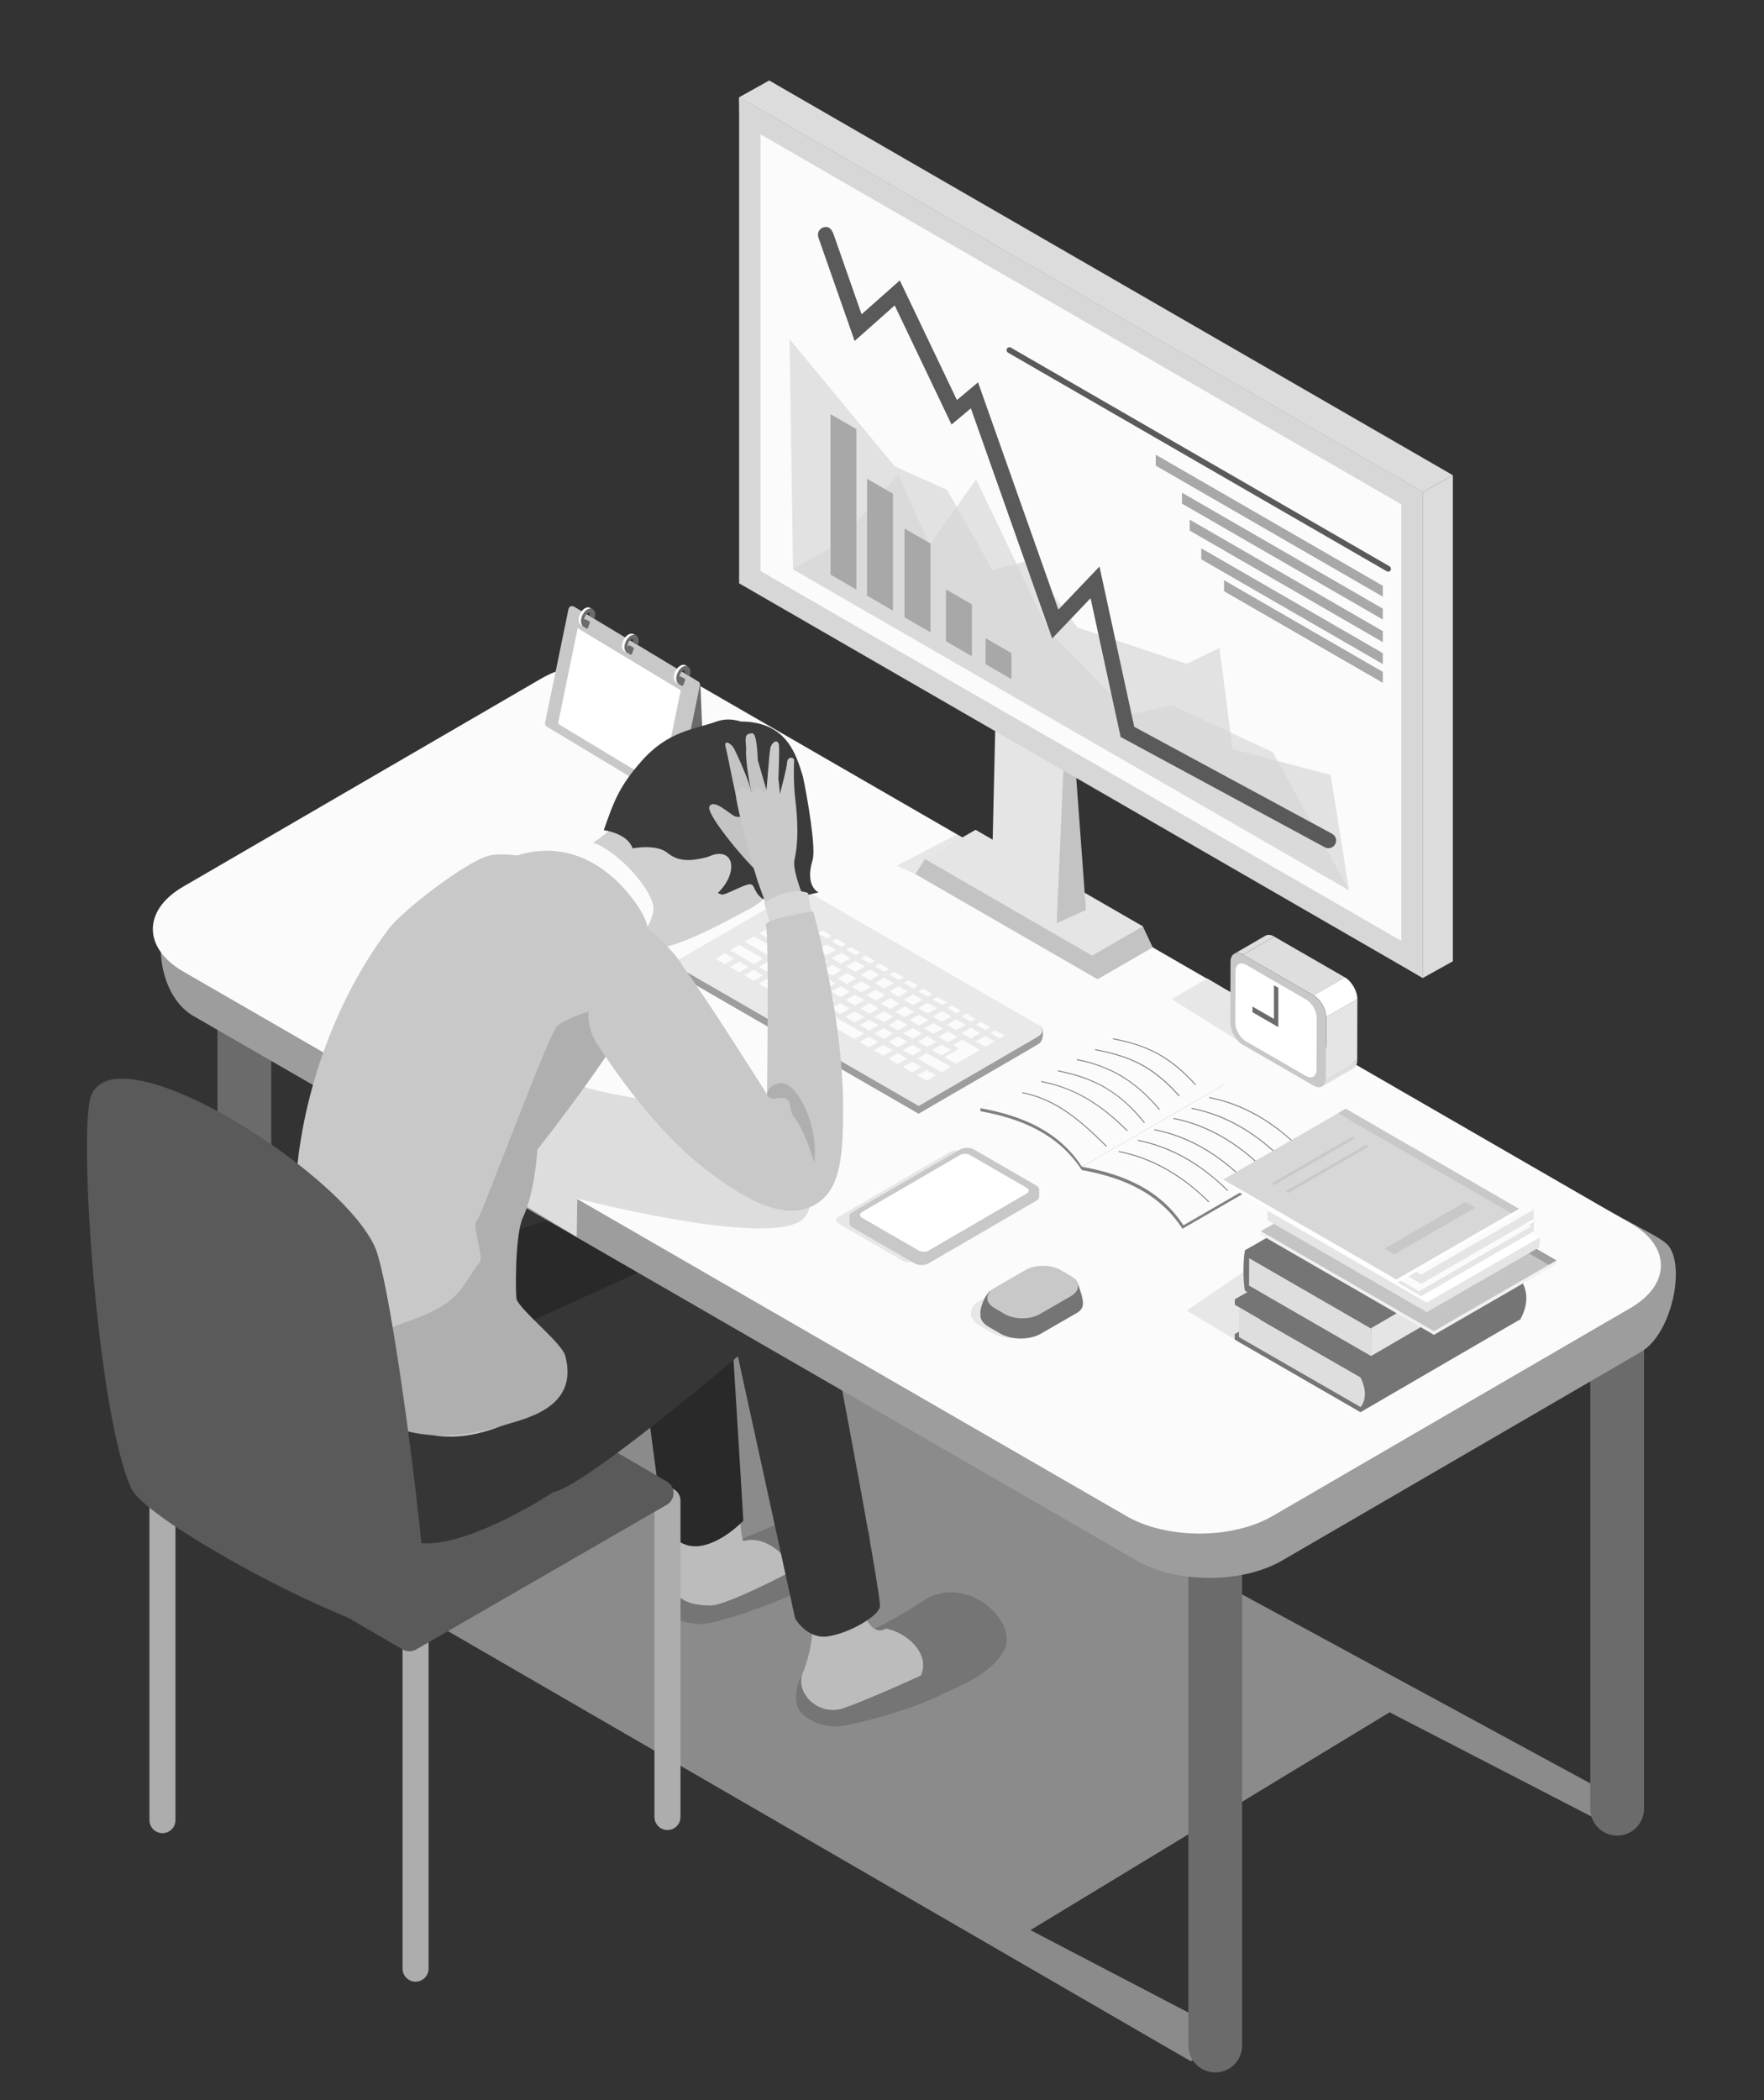 <?xml version="1.0" encoding="utf-8"?>
<!-- Generator: Adobe Illustrator 28.2.0, SVG Export Plug-In . SVG Version: 6.00 Build 0)  -->
<svg version="1.1" xmlns="http://www.w3.org/2000/svg" xmlns:xlink="http://www.w3.org/1999/xlink" x="0px" y="0px"
	 viewBox="0 0 210 250" style="enable-background:new 0 0 210 250;" xml:space="preserve">
<rect x="0" y="0" width="210" height="250" fill="#333333" stroke="none"/>
<style type="text/css">
	.st0{opacity:0.47;fill:#CFD4D9;}
	.st1{opacity:0.49;fill:#E3E8ED;}
	.st2{fill:#E3E8ED;}
	.st3{opacity:0.49;fill:#E7E7E7;}
	.st4{fill:#E0407E;}
	.st5{fill:#568BB0;}
	.st6{fill:#FE619D;}
	.st7{fill:#232942;}
	.st8{fill:#FFAF94;}
	.st9{fill:#2C345C;}
	.st10{fill:#FDC0AC;}
	.st11{fill:#E6E8FB;}
	.st12{fill:#B8C8F2;}
	.st13{fill:#ACBDEB;}
	.st14{fill:#2A3157;}
	.st15{fill:#F2A68C;}
	.st16{fill:#572A08;}
	.st17{fill:#487594;}
	.st18{fill:#73A9D1;}
	.st19{fill:#FFFFFF;}
	.st20{fill:#7BB5E0;}
	.st21{fill:#E2E5F0;}
	.st22{fill:#C1D4E3;}
	.st23{opacity:0.56;fill:#D0D5D9;}
	.st24{fill:#FAFBFF;}
	.st25{fill:#381B05;}
	.st26{fill:#2F9651;}
	.st27{fill:#A7C489;}
	.st28{fill:#6A9DC2;}
	.st29{enable-background:new    ;}
	.st30{fill:#F5F6FC;}
	.st31{fill:#BFE4FF;}
	.st32{fill:#D1D1E3;}
	.st33{fill:#CFD4E3;}
	.st34{fill:#B3D1E8;}
	.st35{fill:#CCDAFF;}
	.st36{fill:#757575;}
	.st37{fill:#BCBCBC;}
	.st38{fill:#292929;}
	.st39{fill:#ADADAD;}
	.st40{fill:#5A5A5A;}
	.st41{fill:#363636;}
	.st42{fill:#FDB6AC;}
	.st43{fill:#F29A8F;}
	.st44{fill:#FDADA2;}
	.st45{fill:#FFBAA3;}
	.st46{fill:#2F8CB7;}
	.st47{fill:#FFA294;}
	.st48{fill:#20274D;}
	.st49{fill:#E69D67;}
	.st50{fill:#E3407F;}
	.st51{fill:#DADCF2;}
	.st52{fill:#FFE8FF;}
	.st53{fill:#F0A5EF;}
	.st54{fill:#FFC4FE;}
	.st55{fill:#D67AD5;}
	.st56{fill:#BEDEF7;}
	.st57{fill:#D9DEE3;}
	.st58{fill:#9DAFE0;}
	.st59{fill:#FE488E;}
	.st60{fill:#0368FF;}
	.st61{fill:#BAC3DB;}
	.st62{fill:#D8E6F0;}
	.st63{opacity:0.69;}
	.st64{fill:url(#SVGID_1_);}
	.st65{fill:#313A5D;}
	.st66{fill:#D4D9DE;}
	.st67{fill:url(#SVGID_00000082342050235029958390000014830294100161983407_);}
	.st68{fill:#96C466;}
	.st69{fill:url(#SVGID_00000082368198518363230570000005992465806658141086_);}
	.st70{fill:#2C3C40;}
	.st71{fill:url(#SVGID_00000103979581847228850340000005613883685462455434_);}
	.st72{fill:#B8DAF2;}
	.st73{fill:#304464;}
	.st74{fill:url(#SVGID_00000126314507652932294130000012272461337138918033_);}
	.st75{fill:url(#SVGID_00000162331692291188199880000007807103121352569527_);}
	.st76{opacity:0.25;fill:#A3C8E3;}
	.st77{fill:#FFA699;}
	.st78{fill:#E8E6FB;}
	.st79{fill:#FE8EB9;}
	.st80{fill:url(#SVGID_00000081642609164814564710000003413418013281298825_);}
	.st81{fill:url(#SVGID_00000128477240966548194350000011911604645976369573_);}
	.st82{fill:#A5CBE6;}
	.st83{fill:#A3C8E3;}
	.st84{fill:url(#SVGID_00000109709823348003031130000018016476054321151919_);}
	.st85{fill:url(#SVGID_00000017490306458360989530000003241503182787405955_);}
	.st86{fill:url(#SVGID_00000128461406013016553640000015156710205788248243_);}
	.st87{fill:url(#SVGID_00000140736646175450214270000018187417082099203484_);}
	.st88{fill:#4A7796;}
	.st89{fill:#6B6B6B;}
	.st90{fill:#9D9D9D;}
	.st91{fill:#FBFBFB;}
	.st92{fill:#E7E7E7;}
	.st93{fill:#C8C8C8;}
	.st94{fill:#C3C3C3;}
	.st95{fill:#E5E5E5;}
	.st96{fill:#DCDCDC;}
	.st97{fill:#D4D4D4;}
	.st98{fill:#D7D7D7;}
	.st99{fill:#A8A8A8;}
	.st100{fill:#E3E3E3;}
	.st101{fill:#E9E9E9;}
	.st102{fill:#7F7F7F;}
	.st103{fill:#DEDEDE;}
	.st104{fill:#F1F1F1;}
	.st105{fill:#C4C4C4;}
	.st106{fill:#A0A0A0;}
	.st107{fill:#6D6D6D;}
	.st108{fill:#2A2A2A;}
	.st109{fill:#DDDDDD;}
	.st110{fill:#CACACA;}
	.st111{fill:#424242;}
	.st112{fill:#D2D2D2;}
	.st113{fill:#C0C0C0;}
	.st114{fill:#AFAFAF;}
	.st115{fill:#ABB9E0;}
	.st116{fill:url(#SVGID_00000169548660254178127900000012069695361024820401_);}
	.st117{fill:#D0D0D0;}
	.st118{fill:#3B3B3B;}
</style>
<g id="Layer_2">
</g>
<g id="Layer_1">
	<path class="st3" d="M78.48,152.15c0,0-25.83,9.29-43,16.21c-6.4,2.58-7.04,11.4-1.06,14.86l107.34,62.15l5.07-3l-24.16-12.61
		l42.76-25.93l25.72,13.28l3.27-2.05L78.48,152.15z"/>
	<g>
		<g>
			<g>
				<path class="st36" d="M94.71,180.44c2.1-1.14,9.05-1.16,8.88,3c-0.09,2.16-5.29,4.45-8.21,5.89c-3.16,1.57-10.11,4-11.88,4
					s-3.47-0.66-4.65-1.66c-1.18-1,0.23-4.2,0.85-4.78c0.42-0.4,6.27-2.73,10.62-4.53C92.35,181.53,94.04,180.8,94.71,180.44z"/>
				<path class="st37" d="M87.53,170.22c0,0,0.49,13.34,0.98,13.21c3.39-0.88,6.21,3.32,5.84,3.56c0,0-7.83,4.13-9.75,4.13
					c-1.92,0-4.08-0.45-4.45-2.31c-0.37-1.87,0.69-3.15,0.76-4.85c0.03-0.68-1.46-9.63-1.46-9.63L87.53,170.22z"/>
			</g>
			<path class="st38" d="M44.87,168.03c2.84,3.04,30.58-12.9,30.58-12.9l3.5,26.47c0,0,1.49,2.72,4.22,2.45
				c2.73-0.27,5.32-3.02,5.32-3.02S86.44,146.12,86,143.8c-0.44-2.32-2.21-2.35-4.99-2.85c-2.78-0.5-35.87,11.04-35.87,11.04
				S42.03,164.98,44.87,168.03z"/>
		</g>
		<g>
			<path class="st39" d="M49.47,235.9c0.85,0,1.55-0.69,1.55-1.55v-38.83c0-0.85-0.69-1.55-1.55-1.55c-0.85,0-1.55,0.69-1.55,1.55
				v38.83C47.93,235.21,48.62,235.9,49.47,235.9z"/>
			<path class="st39" d="M79.46,217.85c0.85,0,1.55-0.69,1.55-1.55v-37.67c0-0.85-0.69-1.55-1.55-1.55c-0.85,0-1.55,0.69-1.55,1.55
				v37.67C77.91,217.15,78.61,217.85,79.46,217.85z"/>
			<path class="st39" d="M19.34,218.22c0.85,0,1.55-0.69,1.55-1.55V179.4c0-0.85-0.69-1.55-1.55-1.55s-1.55,0.69-1.55,1.55v37.28
				C17.8,217.53,18.49,218.22,19.34,218.22z"/>
			<path class="st40" d="M18.32,179.14l29.62,17.21c0.5,0.29,1.11,0.29,1.61,0l29.83-17.22c1.07-0.62,1.07-2.16,0-2.78l-29.62-17.21
				c-0.5-0.29-1.11-0.29-1.61,0l-29.83,17.22C17.25,176.98,17.25,178.52,18.32,179.14z"/>
		</g>
		<g>
			<g>
				<path class="st36" d="M109.89,190.57c5.14-3.44,11.62,2.59,9.58,6c-1.78,2.98-5.24,4.08-8.02,5.45
					c-3.01,1.49-10.16,3.49-11.85,3.49s-2.92-0.49-4.05-1.45c-1.13-0.96-0.78-2.86-0.46-3.87c0.5-1.61,3.35-3.84,6.94-5.35
					C105.7,193.31,108.93,191.21,109.89,190.57z"/>
				<path class="st37" d="M103.07,188.91c0,0,0.06,3.85,0.25,4.15c1.02,1.66,2.13,0.8,2.13,0.8c2.47,0.46,5.33,2.94,4.19,5.58
					c0.13-0.04-6.25,2.88-9.22,3.9c-2.9,1-5.72-1.69-4.9-4.07c1.91-4.58,1.03-8.54,1.03-8.54L103.07,188.91z"/>
			</g>
			<path class="st41" d="M97.03,148.63c0.59,2.91,8.02,41.51,7.72,42.68c-0.3,1.16-3.64,3.09-6.16,3.48
				c-2.52,0.39-3.93-2.13-3.93-2.13l-7.01-32.09c-2.9-2.6-4.48-5.83-1.79-10.51C83.47,144.07,96.44,145.72,97.03,148.63z"/>
			<path class="st41" d="M28.31,153.56c-1.63,3.56-2.12,15.72-1.14,19.92c0.99,4.26,16.75,9.2,22.44,10.16
				c5.69,0.96,16.24-6,16.24-6l-7.96-15.1c0,0-3.13-3.55-7.67-4.87C41.67,155.19,28.92,154.07,28.31,153.56z"/>
			<path class="st41" d="M45.78,165.38c0,0,40.04-18.69,42.33-19.1c0,0,4.34,0.31,5.3,3.78c0.96,3.47-2.23,8.57-2.23,8.57
				s-21.23,18.3-25.34,19c-2.38,0.4-10.45,2.34-14.83,0.11C44.65,174.52,45.78,165.38,45.78,165.38z"/>
		</g>
	</g>
	<g>
		<g>
			<path class="st89" d="M147.87,185.36v58.14c0,1.14-0.61,2.2-1.6,2.77l0,0c-0.99,0.57-2.21,0.57-3.2,0h0
				c-0.99-0.57-1.6-1.63-1.6-2.77v-58.14H147.87z"/>
			<path class="st89" d="M195.72,157.17v58.14c0,1.14-0.61,2.2-1.6,2.77l0,0c-0.99,0.57-2.21,0.57-3.2,0l0,0
				c-0.99-0.57-1.6-1.63-1.6-2.77v-58.14H195.72z"/>
			<path class="st89" d="M32.29,114.92v58.14c0,1.14-0.61,2.2-1.6,2.77l0,0c-0.99,0.57-2.21,0.57-3.2,0l0,0
				c-0.99-0.57-1.6-1.63-1.6-2.77v-58.14H32.29z"/>
		</g>
		<g>
			<path class="st90" d="M23.02,120.94l109.89,63.44l2.65,1.53c4.84,2.62,12.43,2.57,17.12-0.17l42.64-24.78
				c3.66-2.12,5.31-9.99,3.36-12.6c-0.6-0.81-3.01-1.95-4.15-2.61L82.74,85.93c-4.84-2.63-12.44-2.58-17.15,0.15L22.94,106.2
				c-0.96,0.56-2.25,0.98-2.77,1.97C18.1,112.14,19.16,118.72,23.02,120.94z"/>
			<path class="st91" d="M194.13,155.69l-42.64,24.78c-4.7,2.73-12.28,2.78-17.12,0.16l-2.65-1.53L21.83,115.66
				c-4.82-2.78-4.85-7.3-0.06-10.09l42.64-24.78c0.57-0.33,1.19-0.63,1.85-0.88c3.93-1.53,9.06-1.6,13.2-0.17
				c0.79,0.27,1.55,0.6,2.25,0.98l0.61,0.35l5.99,3.46l105.91,61.15C198.9,148.38,198.92,152.9,194.13,155.69z"/>
		</g>
	</g>
	<g>
		<g>
			<polygon class="st92" points="141.25,156.02 149.35,160.83 183.19,149.26 166.32,138.96 			"/>
			<polygon class="st92" points="139.47,118.94 150.77,125.99 154.49,122.27 146.48,118.12 143.71,116.47 			"/>
			<polygon class="st92" points="106.74,103.06 108.98,104.06 117.15,101.06 113.87,99.35 			"/>
			<path class="st92" d="M116.64,157.81l1.51,0.87c1.42,0.82,3.74,0.82,5.16,0l4.56-2.63c1.43-0.82,1.43-2.16,0-2.98l-1.51-0.87
				c-1.43-0.82-3.74-0.82-5.16,0l-4.56,2.63C115.21,155.65,115.21,156.99,116.64,157.81z"/>
			<path class="st92" d="M122.18,141.55l-7.67-4.43c-0.39-0.22-1.02-0.22-1.4,0l-13.3,7.73c-0.39,0.22-0.38,0.59,0,0.81l7.67,4.43
				c0.39,0.22,1.02,0.22,1.4,0l13.3-7.73C122.57,142.14,122.57,141.78,122.18,141.55z"/>
		</g>
		<g>
			<g>
				<path class="st89" d="M83.39,92.21l-15.13-9.13l-0.42-10.39c-0.01-0.34,0.36-0.56,0.65-0.39l14.61,8.81
					c0.17,0.1,0.28,0.29,0.29,0.49l0.42,10.35C83.83,92.18,83.58,92.33,83.39,92.21z"/>
				<path class="st93" d="M79.37,95.1l-14.28-8.61c-0.16-0.09-0.23-0.27-0.2-0.45l2.79-13.55c0.06-0.29,0.39-0.43,0.64-0.28
					l14.8,8.92c0.16,0.09,0.23,0.28,0.2,0.45l-2.67,12.96C80.53,95.12,79.87,95.4,79.37,95.1z"/>
				<path class="st19" d="M78.22,93.27l-11.61-7c-0.11-0.07-0.16-0.19-0.14-0.32l2.3-11.17l12.27,7.4l-2.23,10.83
					C78.76,93.27,78.46,93.41,78.22,93.27z"/>
			</g>
			<g>
				<g>
					<path class="st89" d="M81.15,81.63l-0.41-0.24c-0.06-0.03-0.08-0.1-0.06-0.17l0.2-0.59c0.03-0.08,0.13-0.12,0.2-0.08l0.42,0.24
						c0.06,0.03,0.08,0.1,0.06,0.17l-0.21,0.58C81.33,81.64,81.23,81.67,81.15,81.63z"/>
					<g>
						<path class="st89" d="M81.06,80.95l-0.29-0.15c0.04,0.02,0.09,0.03,0.14,0.03c0.09-0.01,0.26-0.09,0.26-0.09l0.26,0.15
							c0,0-0.13,0.09-0.22,0.1C81.16,80.99,81.1,80.97,81.06,80.95z"/>
						<path class="st89" d="M81.79,80.33l-0.28-0.17c0.02-0.1,0.01-0.2-0.01-0.28c-0.02-0.09-0.07-0.16-0.14-0.21
							c-0.01,0-0.01-0.01-0.02-0.01l0.29,0.15c0.01,0,0.01,0.01,0.02,0.01c0.07,0.04,0.12,0.11,0.14,0.21
							C81.82,80.11,81.82,80.22,81.79,80.33z"/>
						<path class="st91" d="M80.82,81.42l-0.29-0.15c-0.05-0.03-0.1-0.06-0.14-0.11c-0.1-0.11-0.16-0.27-0.17-0.46
							c-0.01-0.13,0-0.27,0.04-0.42c0.05-0.22,0.16-0.44,0.29-0.62c0.13-0.18,0.28-0.32,0.45-0.42c0.11-0.06,0.22-0.1,0.33-0.1
							c0.1-0.01,0.18,0.01,0.26,0.05l0.29,0.15c-0.08-0.04-0.16-0.06-0.26-0.05c-0.11,0.01-0.22,0.04-0.33,0.1
							c-0.16,0.09-0.32,0.24-0.45,0.41c-0.13,0.18-0.23,0.39-0.29,0.62c-0.04,0.15-0.05,0.29-0.04,0.42
							c0.01,0.19,0.07,0.35,0.17,0.46C80.72,81.35,80.77,81.39,80.82,81.42z"/>
						<path class="st89" d="M82.19,79.91c-0.01-0.19-0.07-0.35-0.17-0.46c-0.1-0.11-0.24-0.17-0.4-0.16
							c-0.11,0.01-0.22,0.04-0.33,0.1c-0.16,0.09-0.32,0.24-0.45,0.42c-0.06,0.08-0.11,0.16-0.15,0.25
							c-0.06,0.12-0.1,0.24-0.13,0.36c-0.04,0.15-0.05,0.29-0.04,0.42c0.01,0.19,0.07,0.35,0.17,0.46c0.1,0.11,0.24,0.17,0.4,0.16
							c0.06,0,0.11-0.01,0.17-0.03l0.18-0.55c-0.07,0.05-0.15,0.08-0.23,0.09c-0.06,0-0.11-0.01-0.16-0.04
							c-0.07-0.04-0.12-0.11-0.14-0.21c-0.02-0.09-0.02-0.2,0.01-0.33c0.01-0.06,0.04-0.12,0.06-0.18c0.01-0.02,0.02-0.04,0.03-0.06
							c0.06-0.11,0.14-0.2,0.22-0.27c0.09-0.07,0.18-0.11,0.27-0.12c0.06,0,0.11,0.01,0.16,0.04c0.07,0.04,0.12,0.11,0.14,0.21
							c0.02,0.08,0.02,0.19,0,0.3l0.3,0.18c0.02-0.05,0.04-0.12,0.05-0.18C82.19,80.18,82.2,80.04,82.19,79.91z"/>
					</g>
				</g>
				<g>
					<path class="st89" d="M75.04,77.92l-0.41-0.24c-0.06-0.03-0.08-0.1-0.06-0.17l0.2-0.59c0.03-0.08,0.13-0.12,0.2-0.08l0.42,0.24
						c0.06,0.03,0.08,0.1,0.06,0.17l-0.21,0.58C75.21,77.93,75.11,77.96,75.04,77.92z"/>
					<g>
						<path class="st89" d="M74.89,77.23l-0.29-0.15c0.04,0.02,0.09,0.03,0.14,0.03c0.09-0.01,0.26-0.09,0.26-0.09l0.26,0.15
							c0,0-0.13,0.09-0.22,0.1C74.99,77.27,74.93,77.25,74.89,77.23z"/>
						<path class="st89" d="M75.62,76.6l-0.28-0.17c0.02-0.1,0.02-0.2,0-0.28c-0.02-0.09-0.07-0.16-0.14-0.21
							c-0.01,0-0.01-0.01-0.02-0.01l0.29,0.15c0.01,0,0.01,0.01,0.02,0.01c0.07,0.04,0.12,0.11,0.14,0.21
							C75.65,76.39,75.65,76.49,75.62,76.6z"/>
						<path class="st91" d="M74.65,77.7l-0.29-0.15c-0.05-0.03-0.1-0.06-0.14-0.11c-0.1-0.11-0.16-0.27-0.17-0.46
							c-0.01-0.13,0-0.27,0.04-0.42c0.05-0.22,0.16-0.44,0.29-0.62c0.13-0.18,0.28-0.32,0.45-0.41c0.11-0.06,0.22-0.1,0.33-0.1
							c0.1-0.01,0.18,0.01,0.26,0.05l0.29,0.15c-0.08-0.04-0.16-0.06-0.26-0.05c-0.11,0.01-0.22,0.04-0.33,0.1
							c-0.16,0.09-0.32,0.24-0.45,0.41c-0.13,0.18-0.23,0.39-0.29,0.62c-0.04,0.15-0.05,0.29-0.04,0.42
							c0.01,0.19,0.07,0.35,0.17,0.46C74.55,77.63,74.6,77.67,74.65,77.7z"/>
						<path class="st89" d="M76.02,76.19c-0.01-0.19-0.07-0.35-0.17-0.46c-0.1-0.11-0.24-0.17-0.4-0.16
							c-0.11,0.01-0.22,0.04-0.33,0.1c-0.16,0.09-0.32,0.24-0.45,0.42c-0.06,0.08-0.11,0.16-0.15,0.25
							c-0.06,0.12-0.1,0.24-0.13,0.36c-0.04,0.15-0.05,0.29-0.04,0.42c0.01,0.19,0.07,0.35,0.17,0.46c0.1,0.11,0.24,0.17,0.4,0.16
							c0.06,0,0.11-0.01,0.17-0.03l0.18-0.55c-0.07,0.05-0.15,0.08-0.23,0.09c-0.06,0-0.11-0.01-0.16-0.04
							c-0.07-0.04-0.12-0.11-0.14-0.21c-0.02-0.09-0.02-0.2,0.01-0.33c0.01-0.06,0.04-0.12,0.06-0.18c0.01-0.02,0.02-0.04,0.03-0.06
							c0.06-0.11,0.14-0.2,0.22-0.27c0.09-0.07,0.18-0.11,0.27-0.12c0.06,0,0.11,0.01,0.16,0.04c0.07,0.04,0.12,0.11,0.14,0.21
							c0.02,0.08,0.02,0.19,0,0.3l0.3,0.18c0.02-0.05,0.04-0.12,0.05-0.17C76.02,76.46,76.03,76.32,76.02,76.19z"/>
					</g>
				</g>
				<g>
					<path class="st89" d="M69.81,74.81l-0.41-0.24c-0.06-0.03-0.08-0.1-0.06-0.17l0.2-0.59c0.03-0.08,0.13-0.12,0.2-0.08l0.42,0.24
						c0.06,0.03,0.08,0.1,0.06,0.17l-0.21,0.58C69.99,74.81,69.89,74.85,69.81,74.81z"/>
					<g>
						<path class="st89" d="M69.72,74.11l-0.29-0.15c0.04,0.02,0.09,0.03,0.14,0.03c0.09-0.01,0.26-0.09,0.26-0.09l0.26,0.15
							c0,0-0.13,0.09-0.22,0.1C69.82,74.15,69.76,74.13,69.72,74.11z"/>
						<path class="st89" d="M70.46,73.48l-0.28-0.17c0.02-0.1,0.02-0.2,0-0.28c-0.02-0.09-0.07-0.16-0.14-0.21
							c-0.01,0-0.01-0.01-0.02-0.01l0.29,0.15c0.01,0,0.01,0.01,0.02,0.01c0.07,0.04,0.12,0.11,0.14,0.21
							C70.48,73.27,70.48,73.37,70.46,73.48z"/>
						<path class="st91" d="M69.48,74.57l-0.29-0.15c-0.05-0.03-0.1-0.06-0.14-0.11c-0.1-0.11-0.16-0.27-0.17-0.46
							c-0.01-0.13,0-0.27,0.04-0.42c0.05-0.22,0.16-0.44,0.29-0.62c0.13-0.18,0.28-0.32,0.45-0.41c0.11-0.06,0.22-0.1,0.33-0.1
							c0.1-0.01,0.18,0.01,0.26,0.05l0.29,0.15c-0.08-0.04-0.16-0.06-0.26-0.05c-0.11,0.01-0.22,0.04-0.33,0.1
							c-0.16,0.09-0.32,0.24-0.45,0.41c-0.13,0.18-0.23,0.39-0.29,0.62c-0.04,0.15-0.05,0.29-0.04,0.42
							c0.01,0.19,0.07,0.35,0.17,0.46C69.38,74.51,69.43,74.55,69.48,74.57z"/>
						<path class="st89" d="M70.85,73.07c-0.01-0.19-0.07-0.35-0.17-0.46c-0.1-0.11-0.24-0.17-0.4-0.16
							c-0.11,0.01-0.22,0.04-0.33,0.1c-0.16,0.09-0.32,0.24-0.45,0.42c-0.06,0.08-0.11,0.16-0.15,0.25
							c-0.06,0.12-0.1,0.24-0.13,0.36c-0.04,0.15-0.05,0.29-0.04,0.42c0.01,0.19,0.07,0.35,0.17,0.46c0.1,0.11,0.24,0.17,0.4,0.16
							c0.06,0,0.11-0.01,0.17-0.03l0.18-0.55c-0.07,0.05-0.15,0.08-0.23,0.09c-0.06,0-0.11-0.01-0.16-0.04
							c-0.07-0.04-0.12-0.11-0.14-0.21c-0.02-0.09-0.02-0.2,0.01-0.33c0.01-0.06,0.04-0.12,0.06-0.18c0.01-0.02,0.02-0.04,0.03-0.06
							c0.06-0.11,0.14-0.2,0.22-0.27c0.09-0.07,0.18-0.11,0.27-0.12c0.06,0,0.11,0.01,0.16,0.04c0.07,0.04,0.12,0.11,0.14,0.21
							c0.02,0.08,0.02,0.19,0,0.3l0.3,0.18c0.02-0.05,0.04-0.12,0.05-0.17C70.85,73.34,70.86,73.2,70.85,73.07z"/>
					</g>
				</g>
			</g>
		</g>
		<g>
			<path class="st93" d="M101.13,144.76L101.13,144.76l0,0.87c0,0.18,0.12,0.36,0.35,0.49l7.39,4.27c0.47,0.27,1.22,0.27,1.68,0
				l12.81-7.45c0.23-0.13,0.35-0.31,0.35-0.48c0,0,0-0.63,0-0.79c0-0.17-0.01-0.2-0.07-0.29c-0.06-0.1-0.15-0.19-0.29-0.27
				l-7.39-4.27c-0.47-0.27-1.22-0.27-1.68,0l-12.81,7.45C101.25,144.41,101.13,144.59,101.13,144.76
				C101.13,144.76,101.13,144.76,101.13,144.76z"/>
			<path class="st19" d="M122.2,141.38l-6.71-3.87c-0.34-0.2-0.89-0.2-1.23,0l-11.62,6.76c-0.34,0.2-0.34,0.51,0,0.71l6.71,3.87
				c0.34,0.2,0.89,0.2,1.23,0l11.62-6.76C122.54,141.89,122.54,141.57,122.2,141.38z"/>
		</g>
		<g>
			<g>
				<g>
					<polygon class="st94" points="137.23,112.78 130.66,116.57 108.98,104.06 110.11,102.26 115.55,100.26 136.05,110.27 					"/>
					<polygon class="st95" points="136.05,110.27 130.02,113.76 110.11,102.26 116.14,98.78 					"/>
				</g>
				<g>
					<polygon class="st94" points="125.79,109.9 129.28,108.32 127.97,90.5 125.92,91.61 					"/>
					<polygon class="st95" points="118.5,85.98 118.04,105.8 125.79,109.9 126.64,90.7 					"/>
				</g>
				<g>
					<polygon class="st96" points="91.57,9.58 87.99,11.58 169.38,58.57 172.96,56.57 					"/>
					<polygon class="st96" points="169.38,58.57 169.38,116.42 172.96,114.43 172.96,56.57 					"/>
					<polygon class="st97" points="169.38,58.57 169.38,116.42 89.23,68.35 87.99,11.58 					"/>
					<polygon class="st98" points="169.38,116.42 87.99,69.44 87.99,11.58 169.38,58.57 					"/>
					<polyline class="st91" points="166.83,60.04 166.83,112.01 91.81,68.7 90.54,67.97 90.54,15.99 					"/>
					<polyline class="st91" points="124.62,87.64 91.81,68.7 91.81,17.94 					"/>
				</g>
			</g>
			<g>
				<path class="st40" d="M165.25,68.05c-0.06,0-0.12-0.01-0.17-0.05L120,41.98c-0.16-0.1-0.22-0.31-0.13-0.47
					c0.09-0.16,0.31-0.22,0.47-0.13l45.08,26.03c0.16,0.1,0.22,0.31,0.13,0.47C165.48,67.99,165.37,68.05,165.25,68.05z"/>
				<polygon class="st99" points="164.62,69.73 164.62,71.03 137.59,55.43 137.59,54.13 				"/>
				<polygon class="st99" points="164.62,72.45 164.62,73.75 140.71,59.95 140.71,58.65 				"/>
				<polygon class="st99" points="164.62,75.13 164.62,76.44 141.63,63.16 141.63,61.86 				"/>
				<polygon class="st99" points="164.62,77.75 164.62,79.05 143.01,66.58 143.01,65.27 				"/>
				<polygon class="st99" points="164.62,79.98 164.62,81.28 145.72,70.38 145.72,69.07 				"/>
			</g>
			<g>
				<g>
					<g>
						<polygon class="st100" points="99.76,64.7 94.41,67.77 160.6,105.98 151.51,89.53 139.51,83.96 134.61,85.04 124.86,75.13 
							116.21,57.08 110.67,64.82 106.93,56.53 						"/>
					</g>
					<g class="st63">
						<polygon class="st98" points="93.99,40.36 94.41,67.77 160.6,105.98 158.41,92.25 146.73,89.17 145.18,77.13 141.26,79.02 
							128.27,74.69 122.39,66.75 118.15,67.84 112.75,58.32 106.51,55.51 						"/>
					</g>
				</g>
			</g>
			<path class="st40" d="M158.15,100.97c-0.15,0-0.3-0.04-0.44-0.11l-24.3-13.13l-3.58-16.52L125.26,76l-9.68-27.39l-2.3,1.93
				l-6.77-14.18l-4.77,4.23l-0.45-1.29c-1.29-3.68-3.73-10.65-3.86-11.02c0-0.01-0.01-0.02-0.01-0.04c-0.16-0.48,0.1-1,0.57-1.16
				c0.63-0.22,0.95,0.16,1.15,0.59l0.02,0c0.01,0.03,0.02,0.07,0.03,0.1c0.05,0.12,0.1,0.25,0.13,0.36l3.25,9.28l4.55-4.03
				l6.8,14.24l2.51-2.11L126,72.57l4.89-5.13l4.14,19.08l23.55,12.73c0.45,0.24,0.61,0.8,0.37,1.24
				C158.79,100.8,158.47,100.97,158.15,100.97z"/>
			<g>
				<polygon class="st99" points="101.95,70.18 98.87,68.4 98.87,49.3 101.95,51.08 				"/>
				<polygon class="st99" points="106.3,72.69 103.22,70.91 103.22,56.99 106.3,58.77 				"/>
				<polygon class="st99" points="110.77,75.27 107.68,73.49 107.68,62.92 110.77,64.7 				"/>
				<polygon class="st99" points="115.7,78.12 112.61,76.33 112.61,70.16 115.7,71.94 				"/>
				<polygon class="st99" points="120.41,80.84 117.33,79.06 117.33,75.97 120.41,77.75 				"/>
			</g>
		</g>
		<g>
			<path class="st90" d="M80,115.63c0.06,0.04,29.3,16.91,29.36,16.95c0.21-0.15,14.18-8.2,14.37-8.37c0.5-0.36,0.65-1.76,0.03-2.1
				c-1.13-0.08-28.8-17.19-29.54-14.75c0,0-11.94,6.02-14.22,7.35C79.75,114.86,80,115.63,80,115.63z"/>
			<path class="st101" d="M80,114.71l29.3,16.91l0.06,0.04l4.63-2.69l9.59-5.58c0.04-0.02,0.08-0.05,0.12-0.08
				c0.01-0.01,0.02-0.02,0.03-0.03c0.02-0.02,0.05-0.03,0.07-0.05c0.01-0.01,0.02-0.02,0.04-0.04c0.02-0.02,0.03-0.03,0.05-0.05
				c0.01-0.01,0.02-0.03,0.03-0.04c0.01-0.02,0.03-0.03,0.04-0.05c0.01-0.01,0.02-0.03,0.02-0.04c0.01-0.02,0.02-0.03,0.03-0.05
				c0.01-0.01,0.01-0.03,0.02-0.04c0.01-0.02,0.02-0.03,0.02-0.05c0.01-0.02,0.01-0.03,0.01-0.04c0.01-0.02,0.01-0.03,0.01-0.05
				c0-0.02,0-0.03,0-0.04c0.02-0.27-0.14-0.55-0.5-0.76l-26.9-15.53c-0.68-0.39-1.77-0.39-2.45,0L80,114.71z"/>
			<g>
				<g>
					<g>
						<polygon class="st91" points="95,109.73 93.89,109.09 94.44,108.77 95.55,109.41 						"/>
						<polygon class="st91" points="96.71,110.72 95.6,110.08 96.16,109.76 97.27,110.4 						"/>
						<polygon class="st91" points="98.43,111.72 97.32,111.07 97.87,110.75 98.99,111.4 						"/>
						<polygon class="st91" points="100.15,112.71 99.04,112.07 99.59,111.74 100.7,112.39 						"/>
						<polygon class="st91" points="101.86,113.7 100.75,113.06 101.31,112.74 102.42,113.38 						"/>
						<polygon class="st91" points="103.58,114.69 102.47,114.05 103.02,113.73 104.14,114.37 						"/>
						<polygon class="st91" points="105.3,115.68 104.19,115.04 104.74,114.72 105.85,115.36 						"/>
						<polygon class="st91" points="107.01,116.67 105.9,116.03 106.46,115.71 107.57,116.35 						"/>
						<polygon class="st91" points="108.73,117.66 107.62,117.02 108.17,116.7 109.29,117.34 						"/>
						<polygon class="st91" points="110.45,118.65 109.34,118.01 109.89,117.69 111,118.33 						"/>
						<polygon class="st91" points="112.16,119.64 111.05,119 111.61,118.68 112.72,119.32 						"/>
						<polygon class="st91" points="113.88,120.64 112.77,119.99 113.32,119.67 114.44,120.32 						"/>
						<polygon class="st91" points="115.6,121.63 114.49,120.99 115.04,120.66 116.15,121.31 						"/>
						<polygon class="st91" points="117.31,122.62 116.2,121.98 116.76,121.66 117.87,122.3 						"/>
						<polygon class="st91" points="119.03,123.61 117.92,122.97 118.47,122.65 119.59,123.29 						"/>
					</g>
					<g>
						<polygon class="st91" points="93.25,110.74 92.14,110.1 93.25,109.46 94.37,110.1 						"/>
						<polygon class="st91" points="94.97,111.73 93.86,111.09 94.97,110.45 96.08,111.09 						"/>
						<polygon class="st91" points="96.69,112.72 95.58,112.08 96.69,111.44 97.8,112.08 						"/>
						<polygon class="st91" points="98.4,113.71 97.29,113.07 98.4,112.43 99.52,113.07 						"/>
						<polygon class="st91" points="100.12,114.7 99.01,114.06 100.12,113.42 101.23,114.06 						"/>
						<polygon class="st91" points="101.84,115.7 100.73,115.05 101.84,114.41 102.95,115.05 						"/>
						<polygon class="st91" points="103.55,116.69 102.44,116.05 103.55,115.4 104.67,116.05 						"/>
						<polygon class="st91" points="105.27,117.68 104.16,117.04 105.27,116.39 106.38,117.04 						"/>
						<polygon class="st91" points="106.99,118.67 105.88,118.03 106.99,117.39 108.1,118.03 						"/>
						<polygon class="st91" points="108.7,119.66 107.59,119.02 108.7,118.38 109.81,119.02 						"/>
						<polygon class="st91" points="110.42,120.65 109.31,120.01 110.42,119.37 111.53,120.01 						"/>
						<polygon class="st91" points="112.14,121.64 111.03,121 112.14,120.36 113.25,121 						"/>
						<polygon class="st91" points="113.85,122.63 112.74,121.99 113.85,121.35 114.96,121.99 						"/>
						<polygon class="st91" points="115.57,123.62 114.46,122.98 115.57,122.34 116.68,122.98 						"/>
						<polygon class="st91" points="117.29,124.62 116.18,123.97 117.29,123.33 118.4,123.97 						"/>
					</g>
					<g>
						<polygon class="st91" points="92.24,112.17 90.4,111.1 91.51,110.46 93.35,111.53 						"/>
						<polygon class="st91" points="93.96,113.16 92.85,112.52 93.96,111.88 95.07,112.52 						"/>
						<polygon class="st91" points="95.68,114.15 94.56,113.51 95.68,112.87 96.79,113.51 						"/>
						<polygon class="st91" points="97.39,115.14 96.28,114.5 97.39,113.86 98.5,114.5 						"/>
						<polygon class="st91" points="99.11,116.13 98,115.49 99.11,114.85 100.22,115.49 						"/>
						<polygon class="st91" points="100.83,117.12 99.71,116.48 100.83,115.84 101.94,116.48 						"/>
						<polygon class="st91" points="102.54,118.12 101.43,117.47 102.54,116.83 103.65,117.47 						"/>
						<polygon class="st91" points="104.26,119.11 103.15,118.46 104.26,117.82 105.37,118.46 						"/>
						<polygon class="st91" points="105.97,120.1 104.86,119.46 105.97,118.81 107.09,119.46 						"/>
						<polygon class="st91" points="107.69,121.09 106.58,120.45 107.69,119.81 108.8,120.45 						"/>
						<polygon class="st91" points="109.41,122.08 108.3,121.44 109.41,120.8 110.52,121.44 						"/>
						<polygon class="st91" points="111.12,123.07 110.01,122.43 111.12,121.79 112.24,122.43 						"/>
						<polygon class="st91" points="112.84,124.06 111.73,123.42 112.84,122.78 113.95,123.42 						"/>
					</g>
					<g>
						<polygon class="st91" points="89.77,111.47 88.66,112.11 91.48,113.74 92.6,113.1 						"/>
						<polygon class="st91" points="93.2,114.74 92.09,114.09 93.2,113.45 94.31,114.09 						"/>
						<polygon class="st91" points="94.92,115.73 93.81,115.08 94.92,114.44 96.03,115.08 						"/>
						<polygon class="st91" points="96.63,116.72 95.52,116.08 96.63,115.43 97.75,116.08 						"/>
						<polygon class="st91" points="98.35,117.71 97.24,117.07 98.35,116.43 99.46,117.07 						"/>
						<polygon class="st91" points="100.07,118.7 98.96,118.06 100.07,117.42 101.18,118.06 						"/>
						<polygon class="st91" points="101.78,119.69 100.67,119.05 101.78,118.41 102.9,119.05 						"/>
						<polygon class="st91" points="103.5,120.68 102.39,120.04 103.5,119.4 104.61,120.04 						"/>
						<polygon class="st91" points="105.22,121.67 104.11,121.03 105.22,120.39 106.33,121.03 						"/>
						<polygon class="st91" points="106.93,122.66 105.82,122.02 106.93,121.38 108.05,122.02 						"/>
						<polygon class="st91" points="108.65,123.66 107.54,123.01 108.65,122.37 109.76,123.01 						"/>
						<polygon class="st91" points="110.37,124.65 109.26,124 110.37,123.36 111.48,124 						"/>
						<polygon class="st91" points="112.08,125.64 110.97,125 112.08,124.35 113.2,125 						"/>
						<polygon class="st91" points="114.56,123.77 113.45,124.41 114.17,124.83 112.43,125.83 113.8,126.63 116.66,124.98 						"/>
					</g>
					<g>
						<polygon class="st91" points="88.02,112.48 86.91,113.12 89.74,114.75 90.85,114.11 						"/>
						<polygon class="st91" points="91.46,115.74 90.35,115.1 91.46,114.46 92.57,115.1 						"/>
						<polygon class="st91" points="93.17,116.73 92.06,116.09 93.17,115.45 94.29,116.09 						"/>
						<polygon class="st91" points="94.89,117.72 93.78,117.08 94.89,116.44 96,117.08 						"/>
						<polygon class="st91" points="96.61,118.71 95.5,118.07 96.61,117.43 97.72,118.07 						"/>
						<polygon class="st91" points="98.32,119.71 97.21,119.06 98.32,118.42 99.44,119.06 						"/>
						<polygon class="st91" points="100.04,120.7 98.93,120.06 100.04,119.41 101.15,120.06 						"/>
						<polygon class="st91" points="101.76,121.69 100.65,121.05 101.76,120.4 102.87,121.05 						"/>
						<polygon class="st91" points="103.47,122.68 102.36,122.04 103.47,121.4 104.59,122.04 						"/>
						<polygon class="st91" points="105.19,123.67 104.08,123.03 105.19,122.39 106.3,123.03 						"/>
						<polygon class="st91" points="106.91,124.66 105.8,124.02 106.91,123.38 108.02,124.02 						"/>
						<polygon class="st91" points="108.62,125.65 107.51,125.01 108.62,124.37 109.74,125.01 						"/>
						<polygon class="st91" points="110.34,125.36 109.23,126 112.06,127.63 113.17,126.99 						"/>
					</g>
					<g>
						<polygon class="st91" points="86.28,114.77 85.17,114.12 86.28,113.48 87.39,114.12 						"/>
						<polygon class="st91" points="88,115.76 86.89,115.12 88,114.47 89.11,115.12 						"/>
						<polygon class="st91" points="89.71,116.75 88.6,116.11 89.71,115.46 90.83,116.11 						"/>
						<polygon class="st91" points="91.43,117.74 90.32,117.1 91.43,116.46 92.54,117.1 						"/>
						<polygon class="st91" points="93.15,118.73 92.04,118.09 93.15,117.45 94.26,118.09 						"/>
						<polygon class="st91" points="94.86,118.44 93.75,119.08 101.73,123.69 102.84,123.04 						"/>
						<polygon class="st91" points="103.45,124.68 102.34,124.04 103.45,123.39 104.56,124.04 						"/>
						<polygon class="st91" points="105.16,125.67 104.05,125.03 105.16,124.38 106.28,125.03 						"/>
						<polygon class="st91" points="106.88,126.66 105.77,126.02 106.88,125.38 107.99,126.02 						"/>
						<polygon class="st91" points="108.6,127.65 107.49,127.01 108.6,126.37 109.71,127.01 						"/>
						<polygon class="st91" points="110.31,128.64 109.2,128 110.31,127.36 111.43,128 						"/>
					</g>
				</g>
			</g>
		</g>
		<g>
			<path class="st36" d="M117.84,153.7l4.11-0.98c1.33-0.77,5.95-0.52,5.95-0.52c0.53,0.26,1.01,2.7,1.01,2.7
				c0.06,0.54-0.03,0.99-0.74,1.41l-4.25,2.45c-1.33,0.77-3.48,0.77-4.81,0l-1.41-0.81c-0.74-0.43-1.06-1-0.98-1.56
				C116.64,155.65,117.25,154.21,117.84,153.7z"/>
			<path class="st93" d="M118.4,155.72l1.22,0.71c1.15,0.67,3.02,0.67,4.17,0l3.69-2.13c1.15-0.67,1.15-1.74,0-2.41l-1.22-0.71
				c-1.15-0.67-3.02-0.67-4.17,0l-3.69,2.13C117.25,153.98,117.25,155.06,118.4,155.72z"/>
		</g>
		<g>
			<g>
				<path class="st102" d="M128.79,139.29c-2.73-4.19-7.05-6.11-12.07-7.01v-0.36l17.08-9.5c4.55,0.76,8.54,3.17,12.08,6.97
					L128.79,139.29z"/>
				<path class="st91" d="M128.8,138.89c-2.73-4.19-7.06-6.07-12.08-6.97l17.08-9.86c4.55,0.76,8.54,3.17,12.08,6.97L128.8,138.89z"
					/>
				<g>
					<path class="st102" d="M142.29,129.17c-3.28-3.61-6.08-4.74-9.8-5.46l0.02-0.11c2.18,0.42,3.8,0.96,5.25,1.74
						c1.6,0.86,3.07,2.05,4.61,3.76L142.29,129.17z"/>
					<path class="st102" d="M140.35,130.51c-3.23-3.63-6-4.74-9.99-5.51l0.02-0.11c2.29,0.44,3.87,0.95,5.3,1.68
						c1.67,0.86,3.18,2.09,4.76,3.86L140.35,130.51z"/>
					<path class="st102" d="M138,132.12c-2.85-3.37-5.79-5.15-9.82-5.93l0.02-0.11c2.03,0.39,3.78,1.05,5.36,1.99
						c1.59,0.96,3.07,2.26,4.53,3.98L138,132.12z"/>
					<path class="st102" d="M136.2,133.69c-2.77-3.49-5.74-5.28-10.27-6.16l0.02-0.11c2.19,0.43,3.94,1.04,5.52,1.94
						c1.77,1.01,3.35,2.4,4.82,4.26L136.2,133.69z"/>
					<path class="st102" d="M134.17,134.65c-3.39-3.37-6.45-5.12-10.22-5.85l0.02-0.11c1.96,0.38,3.74,1.05,5.44,2.04
						c1.59,0.93,3.17,2.18,4.84,3.84L134.17,134.65z"/>
					<path class="st102" d="M131.7,136.51c-2.93-2.9-5.89-5.58-10.01-6.38l0.02-0.11c1.85,0.36,3.6,1.11,5.34,2.31
						c1.7,1.17,3.28,2.66,4.73,4.1L131.7,136.51z"/>
				</g>
			</g>
			<g>
				<path class="st102" d="M140.77,146.27c-2.73-4.19-6.96-6.08-11.97-6.98l0.01-0.4l17.07-9.52c4.55,0.76,8.54,3.17,12.08,6.97
					L140.77,146.27z"/>
				<path class="st91" d="M140.88,145.86c-2.73-4.19-7.06-6.07-12.08-6.97l17.08-9.86c4.55,0.76,8.54,3.17,12.08,6.97L140.88,145.86
					z"/>
				<g>
					<path class="st102" d="M154.66,136.69c-3.25-3.22-6.85-5.23-10.7-5.98l0.02-0.11c1.97,0.38,3.88,1.09,5.68,2.11
						c1.76,0.99,3.47,2.31,5.08,3.91L154.66,136.69z"/>
					<path class="st102" d="M152.54,137.97c-3.25-3.22-6.85-5.23-10.7-5.98l0.02-0.11c1.97,0.38,3.88,1.09,5.68,2.11
						c1.76,0.99,3.47,2.31,5.08,3.9L152.54,137.97z"/>
					<path class="st102" d="M150.37,139.17c-3.25-3.22-6.85-5.23-10.7-5.98l0.02-0.11c1.97,0.38,3.88,1.09,5.68,2.11
						c1.76,0.99,3.47,2.31,5.08,3.9L150.37,139.17z"/>
					<path class="st102" d="M148.1,140.51c-3.25-3.22-6.85-5.23-10.7-5.98l0.02-0.11c1.97,0.38,3.88,1.09,5.68,2.11
						c1.76,0.99,3.47,2.31,5.08,3.9L148.1,140.51z"/>
					<path class="st102" d="M146.13,141.78c-3.25-3.22-6.85-5.23-10.7-5.98l0.02-0.11c1.97,0.38,3.88,1.09,5.68,2.11
						c1.76,0.99,3.47,2.31,5.08,3.9L146.13,141.78z"/>
					<path class="st102" d="M143.87,143.11c-3.25-3.22-6.85-5.23-10.7-5.98l0.02-0.11c1.97,0.38,3.88,1.09,5.68,2.11
						c1.76,0.99,3.47,2.31,5.08,3.9L143.87,143.11z"/>
				</g>
			</g>
		</g>
		<g>
			<g>
				<path class="st103" d="M150.64,111.39l-3.71,2.15c0.27-0.16,0.65-0.14,1.07,0.1l3.71-2.15
					C151.29,111.25,150.91,111.23,150.64,111.39z"/>
				<path class="st103" d="M157.42,129.32l3.71-2.16c0.27-0.16,0.44-0.49,0.44-0.96l-3.71,2.16
					C157.86,128.83,157.69,129.16,157.42,129.32z"/>
				<polygon class="st95" points="157.86,128.36 161.57,126.2 161.59,118.93 157.88,121.08 				"/>
				<polygon class="st103" points="156.39,118.5 160.1,116.34 151.7,111.5 147.99,113.65 				"/>
				<path class="st19" d="M157.88,121.08l3.71-2.15c0-0.95-0.67-2.11-1.49-2.59l-3.71,2.15
					C157.22,118.97,157.88,120.13,157.88,121.08z"/>
				<path class="st93" d="M147.99,113.65c-0.83-0.48-1.5-0.1-1.5,0.86l-0.02,7.27c0,0.95,0.67,2.11,1.49,2.59l8.39,4.85
					c0.83,0.48,1.5,0.09,1.5-0.86l0.02-7.27c0-0.95-0.67-2.11-1.49-2.59L147.99,113.65z"/>
				<path class="st19" d="M148.36,114.86c-0.7-0.41-1.27-0.08-1.28,0.73l-0.02,6.17c0,0.81,0.57,1.79,1.27,2.2l7.12,4.11
					c0.7,0.41,1.27,0.08,1.28-0.73l0.02-6.17c0-0.81-0.56-1.79-1.27-2.19L148.36,114.86z"/>
			</g>
			<polygon class="st89" points="149.1,119.82 151.66,121.29 151.66,117.29 152.18,117.59 152.18,121.59 152.18,122.27 
				151.66,121.97 151.66,121.97 149.1,120.49 			"/>
		</g>
		<g>
			<g class="st29">
				<g>
					<polygon class="st36" points="181,157.04 161.96,168.11 146.99,159.47 146.99,158.83 166.04,148.4 181,156.4 					"/>
					<polygon class="st36" points="181,156.4 161.96,167.47 146.99,158.83 166.04,147.76 					"/>
				</g>
				<g>
					<path class="st36" d="M181.01,152.25c0.92,1.45,0.94,3.04-0.01,4.79l-18.99,10.21l0.01-3.58L181.01,152.25z"/>
					<path class="st103" d="M161.97,163.96c0.67,1.44,0.71,2.6,0.01,3.54l-14.49-8.34l0.01-3.51L161.97,163.96z"/>
				</g>
				<g>
					<polygon class="st36" points="181.01,152.89 161.97,163.96 147,155.32 147,154.68 166.05,144.25 181.01,152.25 					"/>
					<polygon class="st36" points="181.01,152.25 161.97,163.32 147,154.68 166.05,143.61 					"/>
				</g>
			</g>
			<g class="st29">
				<g>
					<polygon class="st36" points="182.21,151.22 163.17,162.28 148.2,153.64 148.2,153 167.25,142.58 182.21,150.58 					"/>
					<polygon class="st36" points="182.21,150.58 163.17,161.64 148.2,153 167.25,141.93 					"/>
				</g>
				<g>
					<polygon class="st95" points="181.71,147.1 181.7,150.68 163.22,161.42 163.23,157.84 					"/>
					<path class="st36" d="M166.69,138.75l-0.01,3.58l-18.48,11.31c-0.23-1.2-0.23-3.61,0.01-4.79L166.69,138.75z"/>
					<polygon class="st103" points="163.23,157.84 163.22,161.42 148.7,153.04 148.71,149.46 					"/>
				</g>
				<g>
					<polygon class="st36" points="182.22,147.07 163.18,158.13 148.21,149.49 148.21,148.85 167.26,138.43 182.22,146.43 					"/>
					<polygon class="st36" points="182.22,146.43 163.18,157.49 148.21,148.85 167.26,137.78 					"/>
				</g>
			</g>
			<g>
				<polygon class="st104" points="185.29,150.48 170.71,158.9 150.1,146.99 150.1,146.56 164.67,138.58 185.29,150.04 				"/>
				<polygon class="st105" points="185.29,150.04 170.71,158.46 150.1,146.56 164.67,138.14 				"/>
				<polygon class="st96" points="185.29,150.04 184.37,150.57 163.76,138.67 164.67,138.14 				"/>
				<polygon class="st106" points="185.29,150.04 184.37,150.57 163.76,138.67 164.67,138.14 				"/>
				<polygon class="st104" points="180.09,149.9 170.47,155.46 169.3,154.78 178.92,149.23 				"/>
				<polygon class="st104" points="165.79,141.65 156.18,147.2 155.85,147.01 165.47,141.46 				"/>
				<polygon class="st104" points="167.45,142.61 157.83,148.16 157.51,147.97 167.12,142.42 				"/>
			</g>
			<g>
				<polygon class="st95" points="183.27,148.46 169.86,156.2 150.9,145.25 150.9,144.1 164.31,140.6 183.27,147.3 183.27,147.6 
					183.42,147.69 183.27,147.76 				"/>
				<polygon class="st19" points="183.27,147.3 169.86,155.04 150.9,144.09 164.31,136.35 				"/>
				<polygon class="st19" points="183.27,147.3 169.86,155.04 150.9,144.09 164.31,136.35 				"/>
				<g>
					<polygon class="st95" points="182.6,146.56 169.19,154.3 150.23,143.35 150.23,142.2 163.64,138.7 182.6,145.41 					"/>
					<polygon class="st19" points="182.6,145.44 169.19,153.19 150.23,142.24 163.64,134.5 					"/>
				</g>
				<polygon class="st91" points="182.34,145.97 168.93,153.71 149.97,142.76 163.38,135.02 				"/>
				<g>
					<polygon class="st95" points="182.6,145.09 169.19,152.83 150.23,141.89 150.23,140.73 163.64,137.23 182.6,143.94 					"/>
					<polygon class="st91" points="182.6,143.98 169.19,151.72 150.23,140.77 163.64,133.03 					"/>
				</g>
			</g>
			<g>
				<polygon class="st19" points="180.82,144.33 166.24,152.75 145.62,140.85 145.62,140.41 160.2,132.43 180.82,143.9 				"/>
				<polygon class="st98" points="180.82,143.9 166.24,152.31 145.62,140.41 160.2,131.99 				"/>
				<polygon class="st96" points="180.82,143.9 179.9,144.43 159.28,132.52 160.2,131.99 				"/>
				<polygon class="st93" points="180.82,143.9 179.9,144.43 159.28,132.52 160.2,131.99 				"/>
				<polygon class="st93" points="175.62,143.76 166,149.31 164.83,148.63 174.45,143.08 				"/>
				<polygon class="st93" points="161.32,135.5 151.7,141.06 151.38,140.87 160.99,135.31 				"/>
				<polygon class="st93" points="162.98,136.46 153.36,142.01 153.03,141.82 162.65,136.27 				"/>
			</g>
		</g>
	</g>
	<g>
		<path class="st109" d="M93.86,134.27c0.02,0.08-11.19-2.22-20.94-4.05c-9.84-1.85-18.86-8.72-21.84-8.07
			c-5.2,1.13-0.44,8.49-0.06,8.81c0.44,0.37,9.93,11.62,9.93,11.62l7.71,4.65l0.07-4.56c0,0,21.78,5.67,26.52,2.7
			C98.92,143.05,93.53,132.79,93.86,134.27z"/>
		<g>
			<g>
				<g>
					<g>
						<path class="st117" d="M94.87,95.7c-0.44-3.77-5.8-7.07-8.78-7.68c-2.97-0.61-9.27,3.93-9.85,5.29
							c-0.55,1.31-2.8,7.07-9.62,8.59c-4.37,0.98,2.09,9.82,2.09,9.82s1.5-1.02,5.7-1.55c0.38-0.05,4.14,2.7,4.52,2.62
							c3.38-0.7,9.03-3.95,9.86-4.36C94.49,105.62,95.24,98.94,94.87,95.7z"/>
						<path class="st118" d="M90.63,106.88c0.98,0.84,6.83-0.65,6.83-0.65s-1.69-0.67-0.72-3.86c0.43-1.42-0.66-7.63-1.16-9.96
							c-0.79-2.5-1.85-6.51-7.39-6.52c-0.94-0.3-1.9-0.34-2.82-0.02c-2.78,0.98-5.87,1.14-9.06,4.8c-2.61,2.98-3.23,4.71-4.43,8.15
							c2.06,0.35,3.09,1.22,3.44,2.17c0,0,2.8-0.57,4.16,0.55c1.45,1.2,3.2,0.97,5.76,0.19c0.51,0.57-2.46,1.99-2.89,2.62
							c-0.25,0.37,2.58,1.78,3.56,2.14c0.34,0.13,2.76-1.26,3.38-1.23C89.9,105.3,89.65,106.04,90.63,106.88z"/>
						<path class="st117" d="M86.6,101.98c0.84,0.75,0.49,2.52-0.79,3.95c-1.28,1.43-2.99,1.99-3.83,1.24
							c-0.84-0.75-0.49-2.52,0.79-3.95C84.05,101.78,85.76,101.23,86.6,101.98z"/>
					</g>
					<path class="st91" d="M69.22,100.36c2.2-1.26,8.96,5.44,8.55,8.08c-0.3,1.92-1.88,3.49-1.88,3.49l-11.4-9.11
						C64.49,102.82,68.29,100.9,69.22,100.36z"/>
					<path class="st93" d="M60.78,102.1c7.68-2.88,12.97,2.4,15.27,5.95c2.3,3.55,0.55,4.93-0.86,5.61
						c-5.37-2.56-12.65-7.85-17.79-9.48L60.78,102.1z"/>
				</g>
				<g>
					<path class="st93" d="M35.18,142.57c0.08-8.3,3.12-21.38,11.08-31.98c1.68-2.24,9.28-8.06,11.95-8.73
						c2.67-0.67,8.87,1.12,8.87,1.12s12.58,8.27,14.37,12.37c0.86,1.98-8.28,6.6-12.83,14.91c-1.03,1.89-2.78,4.29-4.24,6
						c-1.47,1.72-2.06,5.23-3.44,6.31c-6.87,5.36,0.53,16.99,6.38,21.24c1.16,0.84-7.78,8.47-15.79,7.03
						C43.54,169.4,35.6,156,35.6,156S35.15,145.05,35.18,142.57z"/>
					<path class="st114" d="M63.97,136.85c0,0,11.82-14.98,11.15-17c-0.41-1.22-8.04,1.29-8.8,2.33
						c-0.67,0.06-9.15,22.93-9.51,23.09c-0.75,0.35,0.83,4.38,0.3,5.01c-0.96,1.16-1.62,2.56-2.64,3.68
						c-2.98,3.26-8.18,3.35-11.61,6.13c-0.78,0.63-3.14,3.32-3,4.31c0.1,0.7,4.18,3.54,5.38,4.55c1.44,1.22,6.8,3.2,14.56,0.76
						c2.53-0.8,9.19-2.02,7.49-8.32c-0.41-1.53-5.16-5.23-5.78-6.69c-0.15-0.36-0.23-7.69,0.73-9.74
						C63.71,141.85,63.97,136.85,63.97,136.85z"/>
				</g>
				<g>
					<g>
						<path class="st105" d="M90.25,103.79c-0.61-0.27-6.37-6.88-5.78-7.82s2.51,1.1,3.13,1.24c0.75,0.16,1.79-0.34,2.31,0.17
							C90.43,97.9,91.43,104.3,90.25,103.79z"/>
						<g>
							<path class="st105" d="M86.42,89.06c0.1,0.31,0.62,3.09,1.14,5.45l2.15,0.25c0,0-0.28-0.22-0.31-0.51
								c-0.09-1.03-1.61-4.34-1.94-5C87.05,88.41,86.04,87.93,86.42,89.06z"/>
						</g>
						<g>
							<path class="st105" d="M89.56,87.29c-0.25,0-0.67,0.05-0.76,0.42c-0.12,0.5,0.09,1.3,0.01,1.81
								c-0.03,0.22,0.09,1.56,0.16,2.03c0.22,1.47,0.57,3.43,0.57,3.43l1.98,0.03c-0.09-0.37-1.31-4.53-1.31-4.53
								S90.15,87.28,89.56,87.29z"/>
						</g>
						<g>
							<path class="st110" d="M91.71,89.07c-0.17,0.8-0.37,4.54-0.52,5.28c-0.01,0.03-0.01,0.06-0.02,0.09
								c-0.11-0.1-0.76-0.7-1.11-0.71c-0.39-0.01-0.4,0.74-0.4,0.74s-0.73-0.7-1.14-0.74c-0.41-0.04-0.96,0.68-0.96,0.68
								c0.23,2.08,1.15,4.84,1.31,5.79c0.17,1.04,1.39,4.87,1.39,4.87l1.38,3.85l4.64-0.57c0,0-2.04-4.51-1.7-6
								c0.5-2.19,0.4-4.71,0.08-7.37c-0.11-0.88-0.16-2.13-0.15-3c0.01-0.64,0-1.16,0.03-1.42c0.04-0.47-0.75-0.54-0.83,0.14
								c-0.12,1.07-0.64,2.94-0.88,3.84c0.01-0.53-0.16-1.83-0.16-1.83s0.13-2.99,0.07-3.92C92.68,87.87,91.88,88.27,91.71,89.07z"
								/>
						</g>
					</g>
					<path class="st98" d="M91.77,110.29l-0.82-2.85c1.4-0.79,3.46-1.81,5.24-1.14l0.58,3.26L91.77,110.29z"/>
					<path class="st93" d="M81.29,115.03c2.6,3.46,10.02,15.24,10.02,15.24s0.27-19.29-0.14-20.09c-0.41-0.8,5.64-1.68,5.64-1.68
						s3.54,12.21,3.56,23.34c0.01,6.37-0.43,10-3.5,11.65c-4.27,2.29-10.11-2.23-12.48-4c-6.56-4.89-11.67-12.78-13.19-15.03
						c-2.35-3.47-0.82-7.44,2.07-10.03C74.65,113.18,78.69,111.56,81.29,115.03z"/>
				</g>
			</g>
			<path class="st40" d="M44.92,149.22c2.42,7.93,6.68,43.19,5.81,44.94c-1.93,3.88-33.05-12.52-35.1-16.97
				c-4.05-8.79-6.33-42.6-4.8-46.71C13.88,122.26,42.24,140.45,44.92,149.22z"/>
			<path class="st114" d="M96.93,138.38c0.52-4.08-1.6-8.47-3.3-9.3c-1.07-0.52-2.34,0.44-2.31,1.18c0.02,0.49,0.72,0.52,0.76,0.55
				c0.03,0.02,1.12-0.36,1.7,0.12c0.4,0.32,0.21,1.36,0.68,1.94C95.63,134.32,96.49,136.97,96.93,138.38z"/>
		</g>
	</g>
</g>
</svg>
